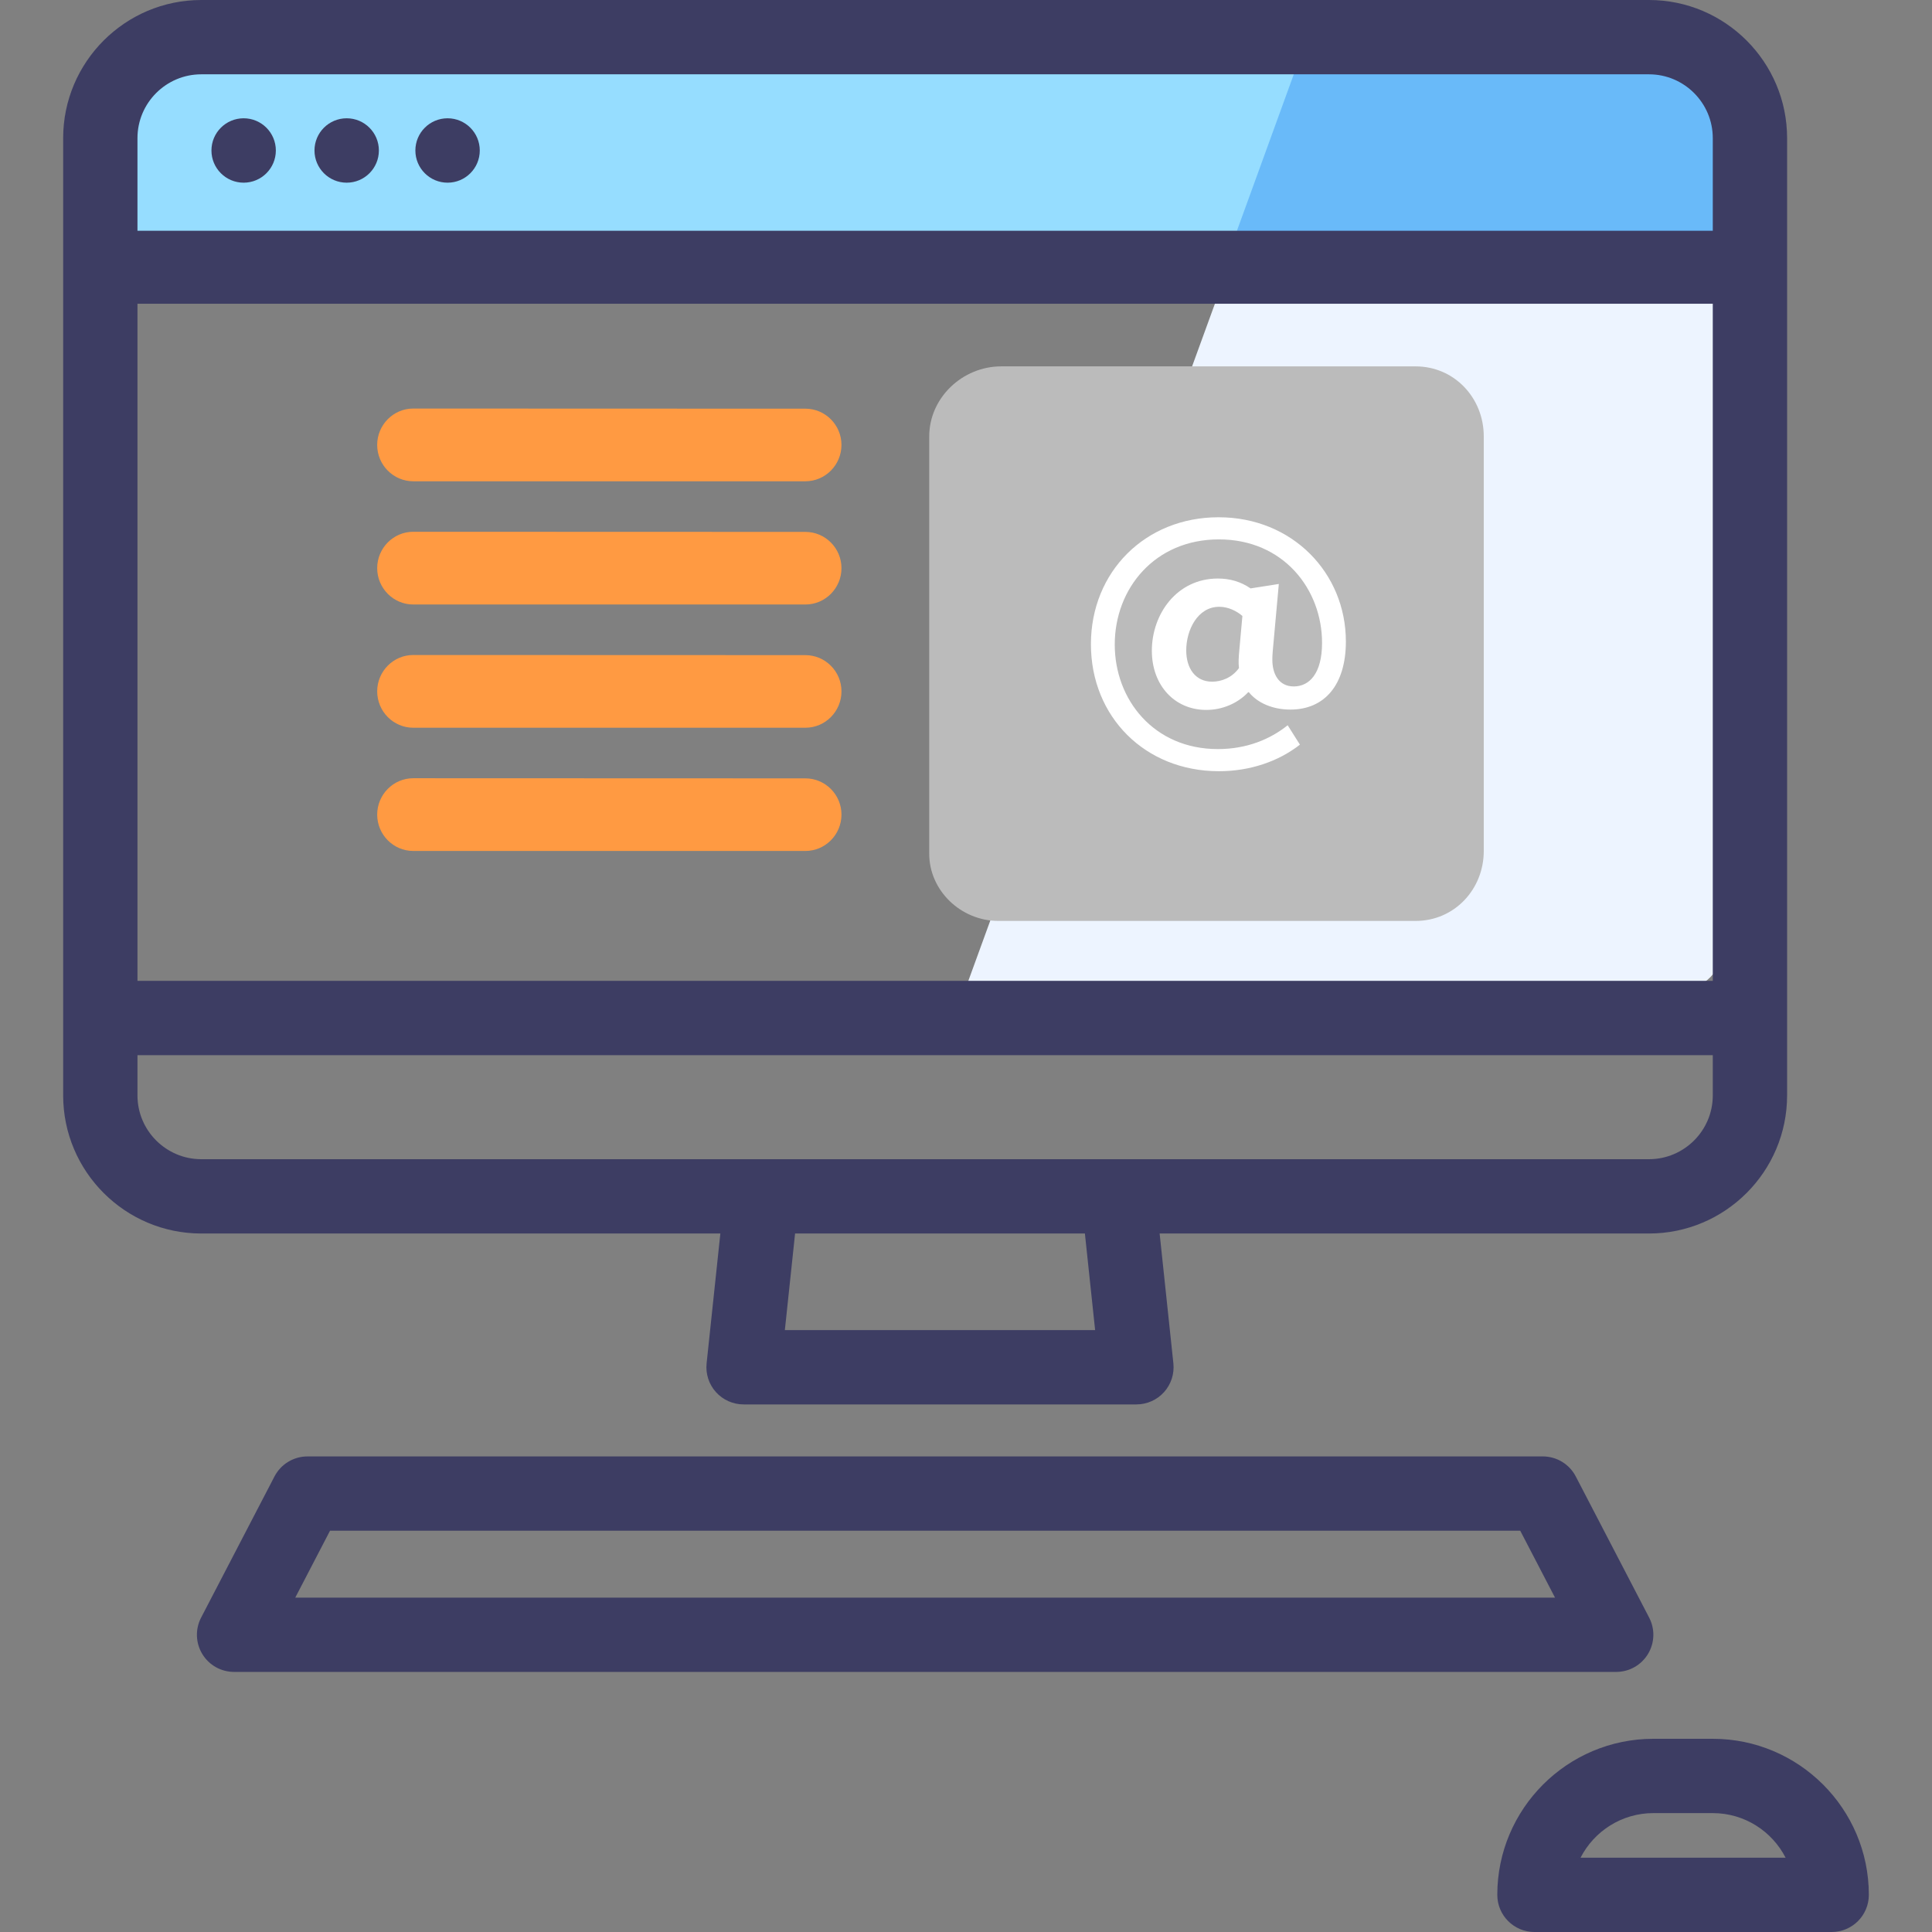 <?xml version="1.0" encoding="utf-8"?>
<!-- Generator: Adobe Illustrator 16.0.0, SVG Export Plug-In . SVG Version: 6.00 Build 0)  -->
<!DOCTYPE svg PUBLIC "-//W3C//DTD SVG 1.1//EN" "http://www.w3.org/Graphics/SVG/1.1/DTD/svg11.dtd">
<svg version="1.1" xmlns="http://www.w3.org/2000/svg" xmlns:xlink="http://www.w3.org/1999/xlink" x="0px" y="0px" width="300px"
	 height="300px" viewBox="0 0 300 300" enable-background="new 0 0 300 300" xml:space="preserve">
<rect x="0" y="0" width="300" height="300" fill="#808080" stroke="none"/>
<g id="Layer_2">
	<path fill="#EDF4FF" d="M267.5,20.367v126.649c0.027,3.673-2.928,6.672-6.6,6.7c-0.018,0-0.034,0-0.051,0h-111l52.2-143.35h55.45
		C263.022,10.367,267.5,14.844,267.5,20.367L267.5,20.367z"/>
	<path fill="#96DDFF" d="M245.817,18.367v20H19.167v-20c0-5.523,4.477-10,10-10h206.65C241.34,8.367,245.817,12.844,245.817,18.367z
		"/>
	<path fill="#69BAF9" d="M257.5,8.367h-55.45l-10.9,30H267.5v-20C267.5,12.844,263.022,8.367,257.5,8.367z"/>
	<circle fill="#3D3D63" cx="37.833" cy="23.367" r="5"/>
	<circle fill="#3D3D63" cx="53.833" cy="23.367" r="5"/>
	<circle fill="#3D3D63" cx="69.499" cy="23.367" r="5"/>
	<g>
		<g>
			<path fill="#FF9A42" d="M64.173,74.733h60.885c3.091,0,5.604-2.534,5.604-5.648c0-3.102-2.515-5.626-5.604-5.626l-60.885-0.021
				c-3.091,0-5.604,2.534-5.604,5.647C58.568,72.199,61.082,74.733,64.173,74.733z"/>
			<path fill="#FF9A42" d="M125.059,82.593l-60.885-0.02c-3.091,0-5.604,2.534-5.604,5.647c0,3.115,2.514,5.648,5.604,5.648h60.885
				c3.091,0,5.604-2.534,5.604-5.648C130.663,85.118,128.148,82.593,125.059,82.593z"/>
			<path fill="#FF9A42" d="M125.059,101.728l-60.885-0.02c-3.091,0-5.604,2.533-5.604,5.646c0,3.115,2.514,5.649,5.604,5.649h60.885
				c3.091,0,5.604-2.534,5.604-5.649C130.663,104.252,128.148,101.728,125.059,101.728z"/>
			<path fill="#FF9A42" d="M125.059,120.864l-60.885-0.021c-3.091,0-5.604,2.534-5.604,5.647c0,3.115,2.514,5.648,5.604,5.648
				h60.885c3.091,0,5.604-2.534,5.604-5.648C130.663,123.388,128.148,120.864,125.059,120.864z"/>
		</g>
	</g>
	<path fill="#BBBBBB" d="M219.815,56.891h-64.363c-5.996,0-11.163,4.877-11.163,10.873v0.435v63.93v0.434
		c0,5.764,4.963,10.438,10.726,10.438h0.437h63.927h0.437c5.995,0,10.583-4.877,10.583-10.872V67.763
		C230.398,61.768,225.811,56.891,219.815,56.891z"/>
	<g>
		<path fill="#FFFFFF" d="M189.218,80.32c11.47,0,19.769,8.668,19.769,19.292c0,6.766-3.33,10.571-8.616,10.571
			c-2.802,0-5.127-1.057-6.448-2.695h-0.105c-1.586,1.691-3.965,2.749-6.502,2.749c-4.915,0-8.457-3.806-8.457-9.197
			c0-5.656,3.858-11.206,10.254-11.206c1.851,0,3.542,0.476,5.074,1.533l4.388-0.688l-0.951,10.519
			c-0.054,0.582-0.054,1.057-0.054,1.269c0,2.114,0.952,4.123,3.33,4.123c2.379,0,4.388-1.956,4.388-6.766
			c0-8.299-5.973-16.068-16.016-16.068c-9.938,0-16.174,7.611-16.174,16.333c0,8.563,6.078,16.227,16.015,16.227
			c4.493,0,8.141-1.533,10.836-3.7l1.903,3.013c-3.383,2.643-7.823,4.123-12.58,4.123c-11.47,0-19.874-8.457-19.874-19.716
			C169.396,88.777,177.854,80.32,189.218,80.32z M192.389,103.735c-0.105-0.793-0.053-1.639,0.053-2.801l0.477-5.286
			c-0.846-0.74-2.168-1.427-3.595-1.427c-3.383,0-5.127,3.647-5.127,6.766c0,2.801,1.427,4.863,4.017,4.863
			C189.641,105.85,191.279,105.268,192.389,103.735z"/>
	</g>
</g>
<g id="Capa_1">
	<g>
		<path fill="#3D3D63" d="M111.857,191.539l-2.135,20.161c-0.172,1.627,0.354,3.251,1.449,4.466c1.094,1.217,2.653,1.91,4.29,1.91
			h61.003c1.636,0,3.194-0.693,4.29-1.91c1.094-1.215,1.619-2.839,1.448-4.466l-2.135-20.161h75.985
			c11.827,0,21.448-9.621,21.448-21.448V21.448C277.5,9.621,267.879,0,256.053,0H31.255C19.429,0,9.808,9.621,9.808,21.448v148.643
			c0,11.827,9.621,21.448,21.448,21.448H111.857z M170.051,206.539h-48.179l1.588-15h45.002L170.051,206.539z M31.255,11.539
			h224.797c5.464,0,9.908,4.445,9.908,9.909v130.859H21.346V21.448C21.346,15.984,25.791,11.539,31.255,11.539z M21.346,170.091
			v-6.244h244.615v6.244c0,5.464-4.445,9.909-9.909,9.909H31.255C25.791,180,21.346,175.555,21.346,170.091z"/>
		<path fill="#3D3D63" d="M255.893,256.84c1.047-1.723,1.118-3.867,0.188-5.655l-11.396-21.923c-0.992-1.91-2.966-3.109-5.119-3.109
			H47.742c-2.152,0-4.126,1.199-5.12,3.109l-11.395,21.923c-0.929,1.788-0.859,3.933,0.188,5.655
			c1.046,1.724,2.917,2.775,4.932,2.775h214.615C252.977,259.615,254.848,258.563,255.893,256.84z M45.848,248.076l5.397-10.384
			h184.818l5.398,10.384H45.848z"/>
		<path fill="#3D3D63" d="M265.961,270h-9.23c-13.361,0-24.231,10.869-24.231,24.23c0,3.187,2.583,5.77,5.77,5.77h46.153
			c3.187,0,5.77-2.583,5.77-5.77C290.192,280.869,279.322,270,265.961,270z M245.428,288.461c2.104-4.105,6.381-6.923,11.303-6.923
			h9.23c4.922,0,9.199,2.817,11.305,6.923H245.428z"/>
	</g>
	<rect x="17.167" y="35.832" fill="#3D3D63" width="255.333" height="11.333"/>
</g>
</svg>
